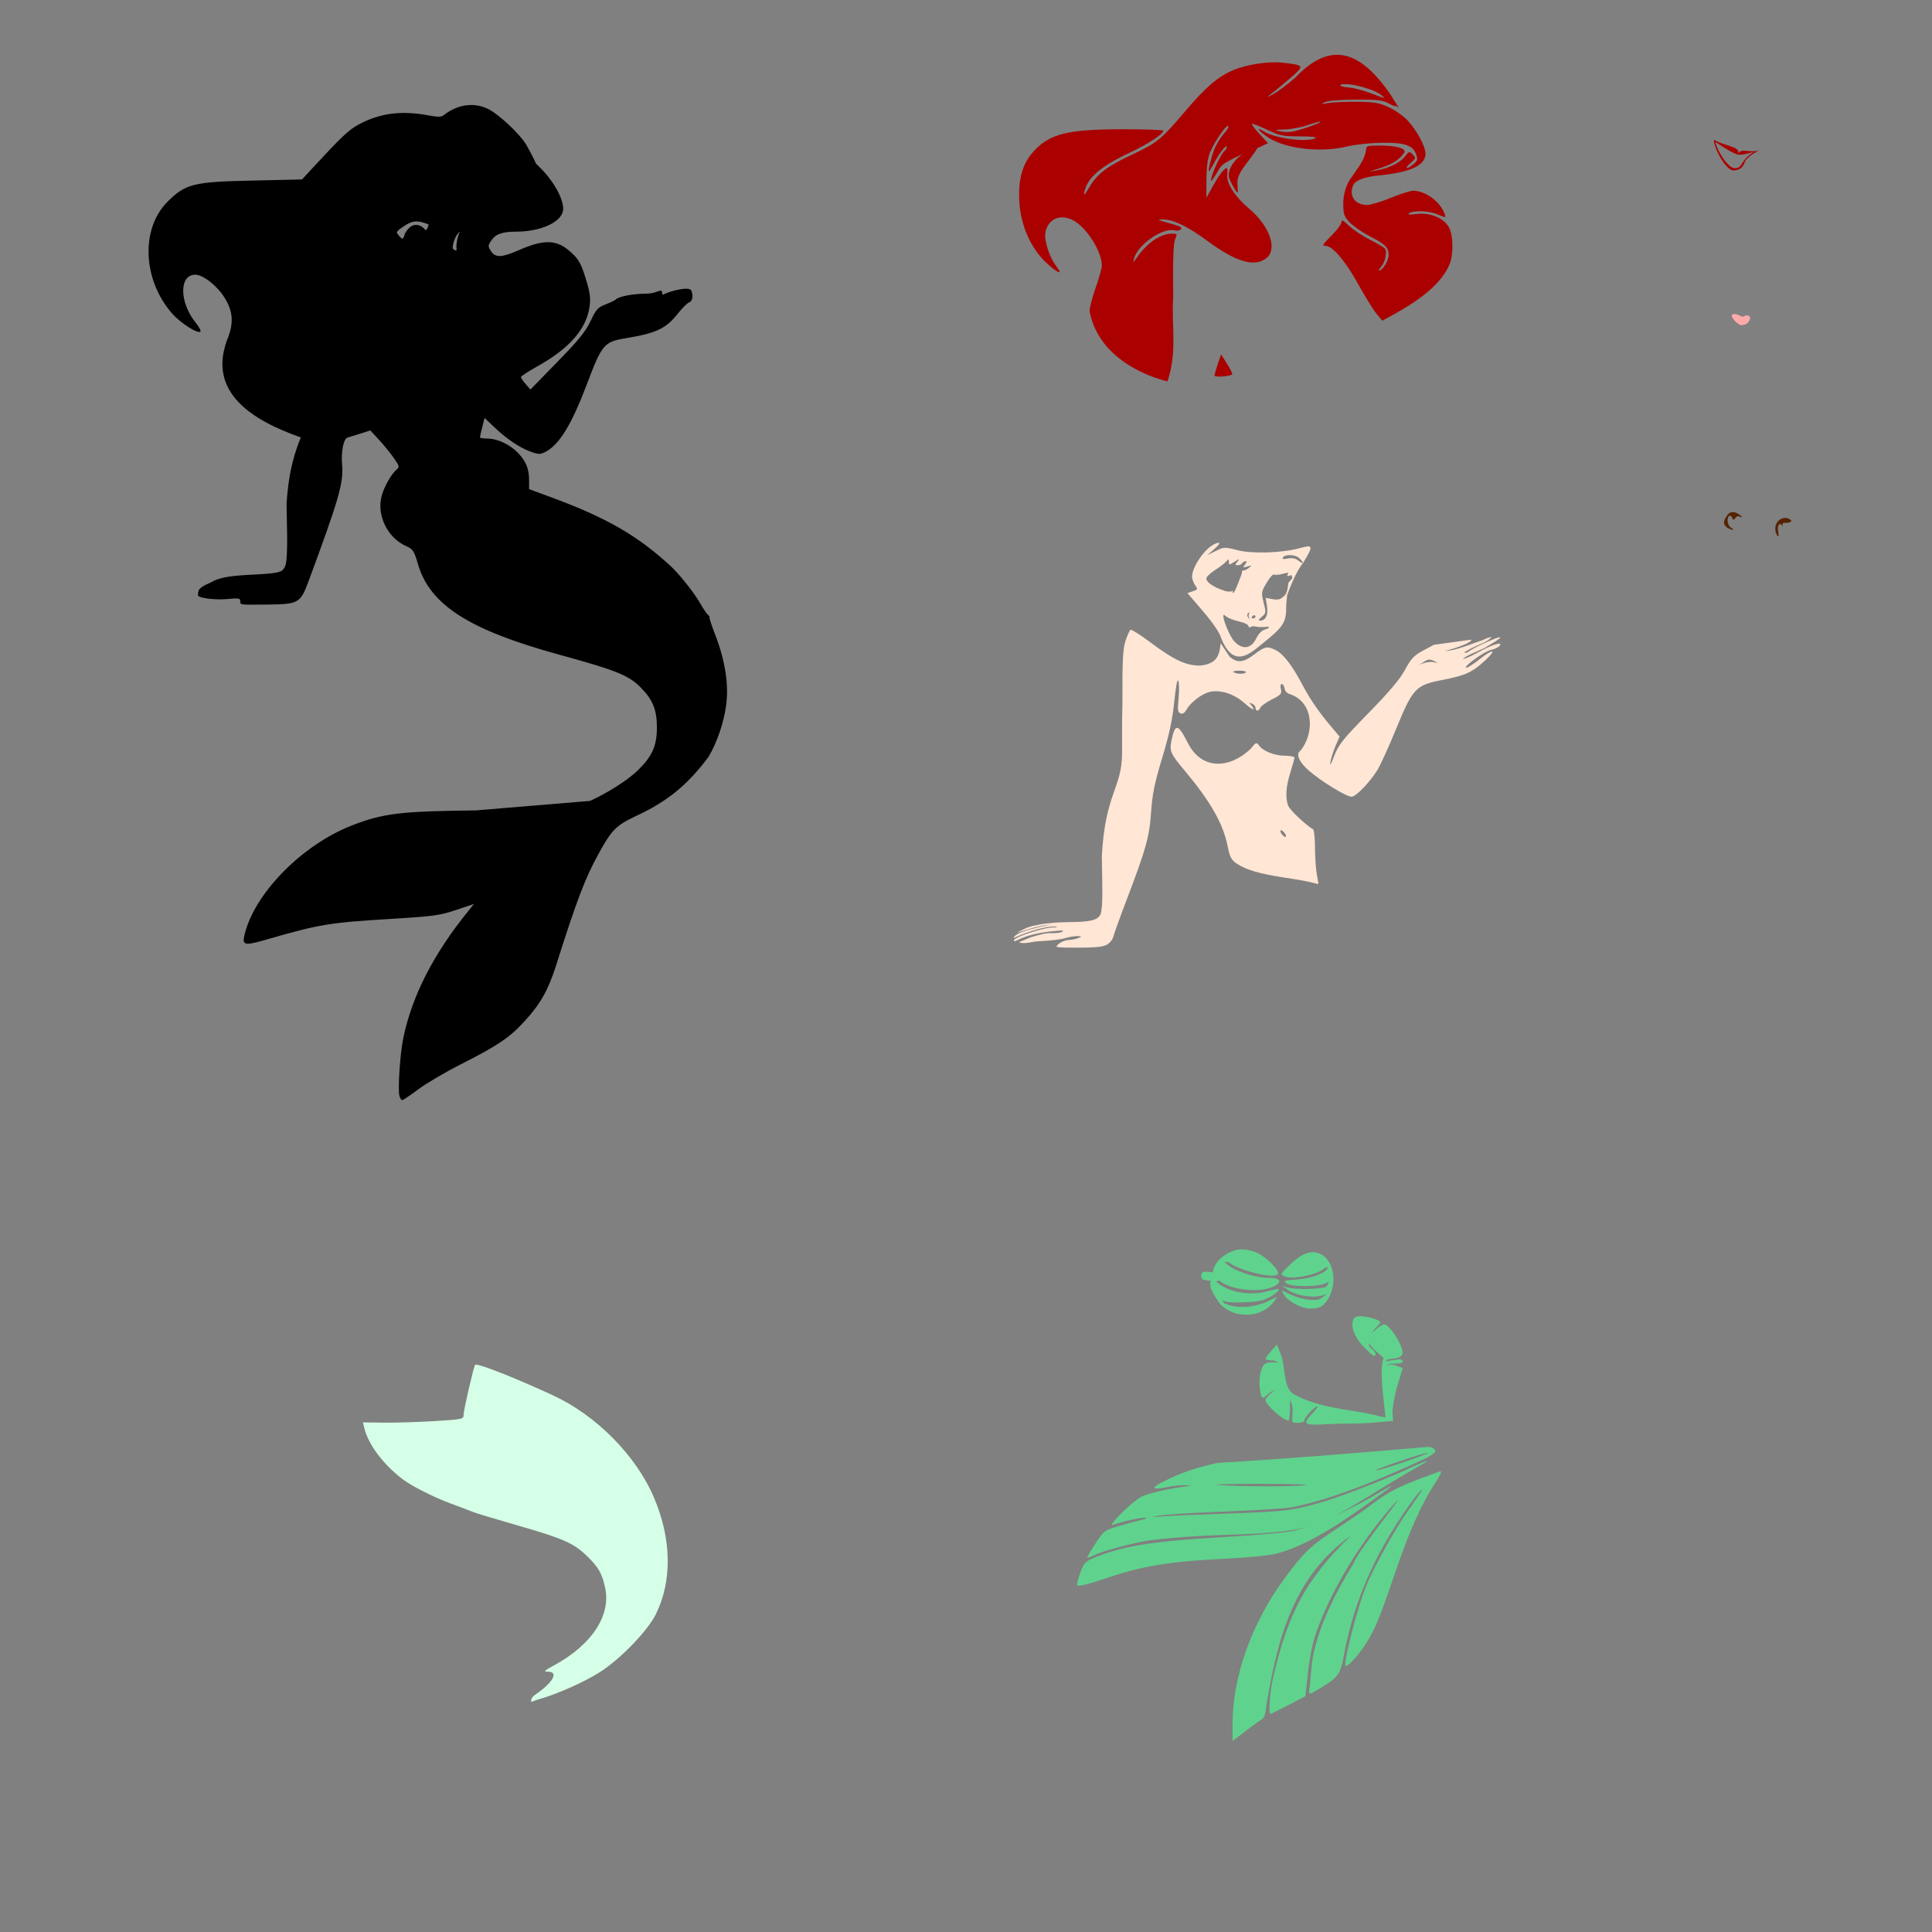<?xml version="1.0" encoding="UTF-8" standalone="no"?>
<!-- Created with Inkscape (http://www.inkscape.org/) -->

<svg
   xmlns:dc="http://purl.org/dc/elements/1.1/"
   xmlns:cc="http://creativecommons.org/ns#"
   xmlns:rdf="http://www.w3.org/1999/02/22-rdf-syntax-ns#"
   xmlns:svg="http://www.w3.org/2000/svg"
   xmlns="http://www.w3.org/2000/svg"
   xmlns:sodipodi="http://sodipodi.sourceforge.net/DTD/sodipodi-0.dtd"
   xmlns:inkscape="http://www.inkscape.org/namespaces/inkscape"
   width="1080"
   height="1080"
   id="svg2"
   sodipodi:version="0.32"
   inkscape:version="0.47 r22583"
   sodipodi:docname="ArielSwimDown.svg"
   inkscape:output_extension="org.inkscape.output.svg.inkscape"
   version="1.1">
  <rect width="100%" height="100%" fill="#808080" stroke="none"/>
  <defs
     id="defs4">
    <inkscape:perspective
       sodipodi:type="inkscape:persp3d"
       inkscape:vp_x="0 : 526.18109 : 1"
       inkscape:vp_y="0 : 1000 : 0"
       inkscape:vp_z="744.09448 : 526.18109 : 1"
       inkscape:persp3d-origin="372.04724 : 350.78739 : 1"
       id="perspective10" />
    <inkscape:perspective
       id="perspective2390"
       inkscape:persp3d-origin="372.04724 : 350.78739 : 1"
       inkscape:vp_z="744.09448 : 526.18109 : 1"
       inkscape:vp_y="0 : 1000 : 0"
       inkscape:vp_x="0 : 526.18109 : 1"
       sodipodi:type="inkscape:persp3d" />
    <inkscape:perspective
       id="perspective2851"
       inkscape:persp3d-origin="372.04724 : 350.78739 : 1"
       inkscape:vp_z="744.09448 : 526.18109 : 1"
       inkscape:vp_y="0 : 1000 : 0"
       inkscape:vp_x="0 : 526.18109 : 1"
       sodipodi:type="inkscape:persp3d" />
    <inkscape:perspective
       id="perspective3326"
       inkscape:persp3d-origin="372.04724 : 350.78739 : 1"
       inkscape:vp_z="744.09448 : 526.18109 : 1"
       inkscape:vp_y="0 : 1000 : 0"
       inkscape:vp_x="0 : 526.18109 : 1"
       sodipodi:type="inkscape:persp3d" />
    <inkscape:perspective
       id="perspective3810"
       inkscape:persp3d-origin="372.04724 : 350.78739 : 1"
       inkscape:vp_z="744.09448 : 526.18109 : 1"
       inkscape:vp_y="0 : 1000 : 0"
       inkscape:vp_x="0 : 526.18109 : 1"
       sodipodi:type="inkscape:persp3d" />
    <inkscape:perspective
       id="perspective2916"
       inkscape:persp3d-origin="0.5 : 0.33333333 : 1"
       inkscape:vp_z="1 : 0.5 : 1"
       inkscape:vp_y="0 : 1000 : 0"
       inkscape:vp_x="0 : 0.5 : 1"
       sodipodi:type="inkscape:persp3d" />
    <inkscape:perspective
       id="perspective2932"
       inkscape:persp3d-origin="0.5 : 0.33333333 : 1"
       inkscape:vp_z="1 : 0.5 : 1"
       inkscape:vp_y="0 : 1000 : 0"
       inkscape:vp_x="0 : 0.5 : 1"
       sodipodi:type="inkscape:persp3d" />
    <inkscape:perspective
       id="perspective3125"
       inkscape:persp3d-origin="0.5 : 0.33333333 : 1"
       inkscape:vp_z="1 : 0.5 : 1"
       inkscape:vp_y="0 : 1000 : 0"
       inkscape:vp_x="0 : 0.5 : 1"
       sodipodi:type="inkscape:persp3d" />
    <inkscape:perspective
       id="perspective3397"
       inkscape:persp3d-origin="0.5 : 0.33333333 : 1"
       inkscape:vp_z="1 : 0.5 : 1"
       inkscape:vp_y="0 : 1000 : 0"
       inkscape:vp_x="0 : 0.5 : 1"
       sodipodi:type="inkscape:persp3d" />
    <inkscape:perspective
       id="perspective3593"
       inkscape:persp3d-origin="0.5 : 0.33333333 : 1"
       inkscape:vp_z="1 : 0.5 : 1"
       inkscape:vp_y="0 : 1000 : 0"
       inkscape:vp_x="0 : 0.5 : 1"
       sodipodi:type="inkscape:persp3d" />
    <inkscape:perspective
       id="perspective3638"
       inkscape:persp3d-origin="0.5 : 0.33333333 : 1"
       inkscape:vp_z="1 : 0.5 : 1"
       inkscape:vp_y="0 : 1000 : 0"
       inkscape:vp_x="0 : 0.5 : 1"
       sodipodi:type="inkscape:persp3d" />
    <inkscape:perspective
       id="perspective3654"
       inkscape:persp3d-origin="0.5 : 0.33333333 : 1"
       inkscape:vp_z="1 : 0.5 : 1"
       inkscape:vp_y="0 : 1000 : 0"
       inkscape:vp_x="0 : 0.5 : 1"
       sodipodi:type="inkscape:persp3d" />
    <inkscape:perspective
       id="perspective3836"
       inkscape:persp3d-origin="0.5 : 0.33333333 : 1"
       inkscape:vp_z="1 : 0.5 : 1"
       inkscape:vp_y="0 : 1000 : 0"
       inkscape:vp_x="0 : 0.5 : 1"
       sodipodi:type="inkscape:persp3d" />
    <inkscape:perspective
       id="perspective4013"
       inkscape:persp3d-origin="0.5 : 0.33333333 : 1"
       inkscape:vp_z="1 : 0.5 : 1"
       inkscape:vp_y="0 : 1000 : 0"
       inkscape:vp_x="0 : 0.5 : 1"
       sodipodi:type="inkscape:persp3d" />
    <inkscape:perspective
       id="perspective4395"
       inkscape:persp3d-origin="0.5 : 0.33333333 : 1"
       inkscape:vp_z="1 : 0.5 : 1"
       inkscape:vp_y="0 : 1000 : 0"
       inkscape:vp_x="0 : 0.5 : 1"
       sodipodi:type="inkscape:persp3d" />
    <inkscape:perspective
       id="perspective4395-7"
       inkscape:persp3d-origin="0.5 : 0.33333333 : 1"
       inkscape:vp_z="1 : 0.5 : 1"
       inkscape:vp_y="0 : 1000 : 0"
       inkscape:vp_x="0 : 0.5 : 1"
       sodipodi:type="inkscape:persp3d" />
    <inkscape:perspective
       id="perspective4426"
       inkscape:persp3d-origin="0.5 : 0.33333333 : 1"
       inkscape:vp_z="1 : 0.5 : 1"
       inkscape:vp_y="0 : 1000 : 0"
       inkscape:vp_x="0 : 0.5 : 1"
       sodipodi:type="inkscape:persp3d" />
    <inkscape:perspective
       id="perspective4463"
       inkscape:persp3d-origin="0.5 : 0.33333333 : 1"
       inkscape:vp_z="1 : 0.5 : 1"
       inkscape:vp_y="0 : 1000 : 0"
       inkscape:vp_x="0 : 0.5 : 1"
       sodipodi:type="inkscape:persp3d" />
    <inkscape:perspective
       id="perspective4486"
       inkscape:persp3d-origin="0.5 : 0.33333333 : 1"
       inkscape:vp_z="1 : 0.5 : 1"
       inkscape:vp_y="0 : 1000 : 0"
       inkscape:vp_x="0 : 0.5 : 1"
       sodipodi:type="inkscape:persp3d" />
    <inkscape:perspective
       id="perspective4701"
       inkscape:persp3d-origin="0.5 : 0.33333333 : 1"
       inkscape:vp_z="1 : 0.5 : 1"
       inkscape:vp_y="0 : 1000 : 0"
       inkscape:vp_x="0 : 0.5 : 1"
       sodipodi:type="inkscape:persp3d" />
    <inkscape:perspective
       id="perspective4726"
       inkscape:persp3d-origin="0.5 : 0.33333333 : 1"
       inkscape:vp_z="1 : 0.5 : 1"
       inkscape:vp_y="0 : 1000 : 0"
       inkscape:vp_x="0 : 0.5 : 1"
       sodipodi:type="inkscape:persp3d" />
    <inkscape:perspective
       id="perspective4752"
       inkscape:persp3d-origin="0.5 : 0.33333333 : 1"
       inkscape:vp_z="1 : 0.5 : 1"
       inkscape:vp_y="0 : 1000 : 0"
       inkscape:vp_x="0 : 0.5 : 1"
       sodipodi:type="inkscape:persp3d" />
    <inkscape:perspective
       id="perspective4897"
       inkscape:persp3d-origin="0.5 : 0.33333333 : 1"
       inkscape:vp_z="1 : 0.5 : 1"
       inkscape:vp_y="0 : 1000 : 0"
       inkscape:vp_x="0 : 0.5 : 1"
       sodipodi:type="inkscape:persp3d" />
    <inkscape:perspective
       id="perspective4927"
       inkscape:persp3d-origin="0.5 : 0.33333333 : 1"
       inkscape:vp_z="1 : 0.5 : 1"
       inkscape:vp_y="0 : 1000 : 0"
       inkscape:vp_x="0 : 0.5 : 1"
       sodipodi:type="inkscape:persp3d" />
    <inkscape:perspective
       id="perspective4971"
       inkscape:persp3d-origin="0.5 : 0.33333333 : 1"
       inkscape:vp_z="1 : 0.5 : 1"
       inkscape:vp_y="0 : 1000 : 0"
       inkscape:vp_x="0 : 0.5 : 1"
       sodipodi:type="inkscape:persp3d" />
    <inkscape:perspective
       id="perspective4987"
       inkscape:persp3d-origin="0.5 : 0.33333333 : 1"
       inkscape:vp_z="1 : 0.5 : 1"
       inkscape:vp_y="0 : 1000 : 0"
       inkscape:vp_x="0 : 0.5 : 1"
       sodipodi:type="inkscape:persp3d" />
    <inkscape:perspective
       id="perspective5007"
       inkscape:persp3d-origin="0.5 : 0.33333333 : 1"
       inkscape:vp_z="1 : 0.5 : 1"
       inkscape:vp_y="0 : 1000 : 0"
       inkscape:vp_x="0 : 0.5 : 1"
       sodipodi:type="inkscape:persp3d" />
    <inkscape:perspective
       id="perspective5241"
       inkscape:persp3d-origin="0.5 : 0.33333333 : 1"
       inkscape:vp_z="1 : 0.5 : 1"
       inkscape:vp_y="0 : 1000 : 0"
       inkscape:vp_x="0 : 0.5 : 1"
       sodipodi:type="inkscape:persp3d" />
    <inkscape:perspective
       id="perspective5263"
       inkscape:persp3d-origin="0.5 : 0.33333333 : 1"
       inkscape:vp_z="1 : 0.5 : 1"
       inkscape:vp_y="0 : 1000 : 0"
       inkscape:vp_x="0 : 0.5 : 1"
       sodipodi:type="inkscape:persp3d" />
  </defs>
  <sodipodi:namedview
     id="base"
     pagecolor="#ffffff"
     bordercolor="#666666"
     borderopacity="1.0"
     gridtolerance="10000"
     guidetolerance="10"
     objecttolerance="10"
     inkscape:pageopacity="0.0"
     inkscape:pageshadow="2"
     inkscape:zoom="0.24388637"
     inkscape:cx="225.53024"
     inkscape:cy="-112.42817"
     inkscape:document-units="px"
     inkscape:current-layer="layer1"
     showgrid="false"
     inkscape:window-width="1280"
     inkscape:window-height="1002"
     inkscape:window-x="1276"
     inkscape:window-y="92"
     units="in"
     inkscape:window-maximized="0" />
  <g
     inkscape:label="Layer 1"
     inkscape:groupmode="layer"
     id="layer1"
     transform="translate(0,27.64)">
    <path
       style="fill:#000000"
       d="m 263.057,31.058 c -5.136,0.068 -10.144,1.99 -14.544,5.306 -1.734,1.521 -3.064,1.587 -9.298,0.438 -14.973,-2.759 -26.948,-1.175 -38.642,5.11 -5.616,3.018 -9.564,6.749 -25.927,24.461 l -5.82,6.304 -27.847,0.62 c -32.975,0.726 -37.274,1.792 -47.35,11.868 -15.128,15.128 -13.892,43.769 2.706,62.588 4.621,5.239 14.298,11.388 15.708,9.978 0.412,-0.412 -0.824,-2.707 -2.751,-5.11 -9.092,-11.337 -9.195,-26.698 -0.181,-26.698 4.421,0 12.318,6.197 16.479,12.926 4.82,7.797 5.177,14.4 1.285,23.72 -10.581,28.959 13.445,44.557 41.272,54.304 -2.851,7.448 -6.635,16.908 -7.967,37.115 -0.004,6.866 1.181,30.568 -0.816,34.953 -1.612,3.538 -2.995,3.857 -19.895,4.747 -10.24,0.539 -15.263,1.37 -19.729,3.22 -2.241,1.553 -7.188,2.765 -8.678,5.473 -0.377,1.443 -0.497,2.829 -0.257,3.069 1.422,1.422 10.219,2.373 16.358,1.769 6.152,-0.606 7.166,-0.448 7.166,1.164 0,2.199 -0.765,2.108 16.025,1.92 16.344,-0.183 17.641,-0.937 22.027,-12.76 17.056,-45.98 19.763,-55.37 18.852,-65.476 -0.645,-7.156 0.805,-14.431 2.993,-15.073 0.748,-0.219 3.927,-1.209 7.075,-2.207 l 5.73,-1.814 4.974,5.412 c 2.735,2.984 6.454,7.563 8.27,10.174 2.993,4.303 3.125,4.9 1.451,6.289 -3.129,2.597 -7.11,9.731 -8.481,15.178 -2.65,10.526 3.447,22.929 13.515,27.469 4.14,1.867 4.663,2.634 6.939,10.371 6.662,22.646 28.452,36.607 78.674,50.403 32.228,8.854 38.871,11.507 45.626,18.263 6.883,6.883 9.207,12.548 9.207,22.42 0,10.301 -2.526,16.028 -10.598,23.977 -5.382,5.3 -16.884,12.673 -26.774,17.144 l -63.843,5.306 c -42.059,0.447 -51.876,1.638 -69.225,8.39 -28.141,10.953 -54.962,38.412 -60.2,61.636 -1.23,5.454 0.24,5.69 12.865,2.041 29.022,-8.389 34.877,-9.358 68.5,-11.384 24.339,-1.466 27.887,-1.954 36.963,-5.004 l 10.053,-3.371 -2.918,3.598 c -19.598,24.107 -31.614,47.506 -36.586,71.296 -1.794,8.582 -3.136,28.704 -2.162,32.428 0.336,1.286 1.042,2.328 1.557,2.328 0.515,0 4.535,-2.696 8.935,-6.002 4.4,-3.306 15.117,-9.621 23.826,-14.03 20.723,-10.489 27.217,-14.88 35.663,-24.098 8.859,-9.668 13.249,-17.464 17.628,-31.309 11.323,-35.801 16.162,-48.527 23.448,-61.817 7.545,-13.763 9.853,-16.15 20.697,-21.347 17.78,-8.171 29.212,-17.426 41.06,-33.335 4.684,-7.947 8.375,-18.678 9.766,-28.392 1.651,-11.525 -0.414,-25.159 -5.987,-39.609 -2.057,-5.334 -3.529,-9.843 -3.265,-10.023 0.264,-0.18 -0.051,-0.7 -0.711,-1.149 -0.66,-0.449 -2.666,-3.397 -4.46,-6.546 -3.416,-5.997 -11.718,-16.448 -16.645,-20.969 -18.757,-17.209 -35.8,-26.985 -67.29,-38.596 l -11.747,-4.324 0,-4.898 c 0,-6.434 -1.62,-10.51 -6.077,-15.224 -4.544,-4.805 -11.471,-8.1 -17.098,-8.133 -2.362,-0.014 -4.294,-0.314 -4.294,-0.665 0,-0.351 0.576,-2.93 1.285,-5.745 l 1.285,-5.125 5.911,5.579 c 6.882,6.509 13.975,11.201 20.364,13.455 3.925,1.385 4.981,1.382 7.771,-0.06 7.729,-3.997 14.588,-15.188 23.1,-37.689 8.515,-22.507 9.65,-23.845 21.8,-25.852 17.023,-2.812 22.491,-5.395 28.966,-13.606 2.519,-3.194 5.436,-6.098 6.471,-6.455 2.106,-0.728 2.217,-3.979 1.255,-6.486 -0.89,-2.321 -8.736,-0.535 -12.82,0.922 -3.669,1.309 -3.492,2.11 -3.492,-0.166 -0.828,-2.152 -2.974,0.798 -8.542,0.862 -8.669,0.099 -15.005,1.569 -17.114,2.993 -0.326,0.528 -2.916,1.853 -5.745,2.933 -4.598,1.756 -5.517,2.745 -8.663,9.403 -2.769,5.862 -6.729,10.739 -18.58,22.874 l -15.058,15.42 -2.646,-3.084 c -1.458,-1.697 -2.646,-3.46 -2.646,-3.916 0,-0.456 4.331,-3.27 9.63,-6.244 17.773,-9.975 27.112,-20.817 28.785,-33.426 0.623,-4.698 0.163,-7.85 -2.253,-15.602 -2.549,-8.18 -3.821,-10.456 -8.043,-14.347 -7.944,-7.322 -14.885,-7.617 -29.465,-1.24 -9.479,4.146 -12.901,4.259 -15.375,0.484 -1.74,-2.655 -1.725,-3.073 0.045,-5.775 2.473,-3.774 6.134,-5.108 14.166,-5.125 13.259,-0.028 24.559,-4.994 25.973,-11.429 1.095,-4.984 -3.95,-15.139 -11.429,-22.979 -1.308,-1.371 -2.551,-2.617 -3.613,-3.613 -0.746,-1.962 -3.986,-8.045 -5.367,-10.401 -3.729,-6.362 -15.85,-17.643 -21.906,-20.394 -3.076,-1.396 -6.201,-2.021 -9.282,-1.98 z m -30.039,65.083 c 1.822,0.04 3.85,0.619 6.561,1.678 -0.086,1.174 -1.106,3.411 -1.648,3.19 -2.037,-2.544 -7.26,-5.85 -11.505,1.844 -1.175,3.552 -1.284,3.615 -3.16,1.542 -1.827,-2.019 -1.819,-2.258 0.076,-3.885 4.164,-3.024 6.638,-4.435 9.676,-4.369 z m 24.083,5.76 c -1.681,3.267 -2.4,8.824 -1.723,10.114 -1.107,0.7 -2.328,-0.119 -2.328,-1.693 0.243,-1.888 1.36,-6.513 4.052,-8.421 z"
       id="path5098" />
    <path
       id="path5054"
       style="fill:#aa0000"
       d="m 682.602,170.461 -1.844,5.397 c -1.01,2.965 -1.829,5.87 -1.829,6.471 0,1.047 8.76,0.431 9.887,-0.695 0.295,-0.295 -0.987,-2.925 -2.842,-5.851 l -3.371,-5.322 z m 55.286,-130.075 c 0.117,-0.003 0.198,0.001 0.227,0.03 0.615,0.615 -12.221,5.044 -16.252,5.609 -1.889,0.264 -4.989,0.108 -6.879,-0.348 -2.793,-0.674 -2.229,-0.842 2.978,-0.952 3.522,-0.074 9.396,-1.173 13.062,-2.434 3.207,-1.103 6.048,-1.882 6.864,-1.905 z M 752.22,19.387 c 5.389,0 16.066,3.17 19.457,5.775 3.452,2.652 3.523,2.669 -5.699,-0.801 -4.077,-1.534 -9.341,-2.908 -11.686,-3.054 -5.449,-0.34 -7.152,-1.92 -2.071,-1.92 z M 747.05,2.999 c -7.054,0.137 -14.619,3.97 -22.904,12.699 -4.408,3.86 -10.074,8.102 -12.593,9.419 -3.324,1.738 -3.803,1.825 -1.739,0.333 1.565,-1.131 6.411,-5.099 10.764,-8.829 8.92,-7.644 8.877,-7.78 -3.311,-9.192 -7.947,-0.921 -20.428,0.941 -27.938,4.157 -8.532,3.654 -15.315,9.481 -27.001,23.221 -13.278,15.613 -15.474,17.407 -29.42,23.947 -13.917,6.527 -19.549,10.798 -23.902,18.157 -2.764,4.674 -3.391,5.27 -2.812,2.661 1.757,-7.923 8.896,-14.116 24.975,-21.679 10.585,-4.979 19.124,-10.548 19.124,-12.457 2e-5,-0.472 -10.164,-0.841 -22.601,-0.831 -30.181,0.023 -40.372,2.422 -49.179,11.611 -6.158,6.425 -8.783,13.845 -8.829,25.005 -0.064,15.383 5.986,29.94 16.146,38.883 6.34,5.581 8.361,5.986 4.535,0.907 -3.822,-5.075 -6.786,-14.328 -5.972,-18.671 1.431,-7.628 8.165,-10.616 15.451,-6.848 7.533,3.895 16.101,17.395 16.101,25.353 0,1.412 -1.543,6.938 -3.432,12.291 -1.889,5.353 -3.432,11.26 -3.432,13.122 3.984,21.58 23.623,34.166 43.54,39.337 5.67,-16.763 2.137,-31.223 3.205,-46.836 -0.217,-20.925 0.089,-30.405 1.058,-32.64 1.297,-2.988 1.212,-3.145 -1.678,-3.145 -6.576,0 -14.152,5.223 -20.001,13.788 -1.846,2.703 -1.897,2.718 -1.3,0.257 1.859,-7.667 15.914,-17.56 22.571,-15.889 2.814,0.706 5.122,-0.83 3.114,-2.071 -0.573,-0.354 -3.793,-1.391 -7.166,-2.298 -5.611,-1.51 -5.798,-1.65 -2.132,-1.708 5.343,-0.086 13.871,4.01 24.189,11.641 16.475,12.184 26.752,15.23 33.486,9.933 6.308,-4.962 1.803,-17.91 -9.57,-27.5 -7.972,-6.722 -12.876,-14.296 -12.336,-19.064 0.232,-2.047 0.088,-3.719 -0.317,-3.719 -1.342,0 -4.442,4.058 -7.922,10.371 l -3.447,6.229 0.045,-10.31 c 0.029,-6.957 0.686,-11.85 1.996,-15.073 2.358,-5.802 9.232,-15.788 10.205,-14.816 0.387,0.387 -0.322,1.866 -1.572,3.281 -3.949,4.466 -6.385,9.074 -7.982,15.073 -2.181,8.192 -1.882,8.868 1.3,2.948 3.345,-6.222 7.358,-11.388 7.393,-9.509 0.014,0.75 -0.492,1.69 -1.134,2.086 -1.577,0.975 -6.334,10.608 -7.332,14.861 -0.712,3.034 -0.418,2.835 2.51,-1.739 3.189,-4.982 1.124,-4.886 15.541,-11.641 -4.273,2.271 -9.1,8.227 -8.406,13.168 0.004,1.285 4.175,8.799 4.883,8.799 0.184,0 0.156,-1.932 -0.045,-4.294 -0.279,-3.276 0.463,-5.502 3.114,-9.434 2.068,-3.067 7.281,-9.397 7.907,-11.157 l 6.002,-2.782 -4.732,-5.14 c -2.606,-2.827 -4.511,-5.376 -4.233,-5.654 0.278,-0.278 4.061,1.178 8.406,3.235 7.136,3.379 8.905,3.749 18.399,3.749 6.446,0 9.83,0.38 8.753,0.983 -4.5,2.519 -22.625,0.207 -28.739,-3.659 -5.069,-3.205 -3.495,-0.65 1.844,2.993 9.755,6.657 29.662,8.997 44.855,5.261 4.093,-1.007 12.585,-1.909 18.882,-1.996 13.075,-0.179 17.58,1.339 19.412,6.546 0.988,2.81 0.779,3.575 -1.527,5.442 -3.945,3.195 -5.392,2.646 -1.633,-0.62 3.039,-2.639 3.112,-2.906 1.255,-4.792 -1.865,-1.894 -2.077,-1.835 -4.293,0.983 -3.435,4.366 -11.216,7.661 -20.046,8.511 9.569,-2.858 15.753,-4.759 19.729,-10.779 0.724,-2.206 -4.816,-3.734 -13.546,-3.734 -7.229,0 -7.937,0.217 -7.937,2.343 -0.72,5.714 -4.56,10.153 -7.695,14.74 -3.387,4.416 -5.121,9.889 -5.049,15.874 0.066,5.517 0.544,6.84 3.659,10.053 1.973,2.036 6.754,5.36 10.628,7.378 9.348,4.867 11.051,6.539 11.051,10.84 0,3.195 -3.376,8.617 -5.367,8.617 -0.388,0 0.144,-0.928 1.179,-2.071 2.214,-2.447 3.492,-8.252 2.222,-10.084 -0.489,-0.706 -4.237,-2.954 -8.33,-4.989 -4.093,-2.034 -9.385,-5.548 -11.747,-7.816 -3.243,-3.115 -4.294,-3.642 -4.294,-2.147 0,1.089 -2.306,4.302 -5.14,7.136 -5.559,5.559 -5.957,6.244 -3.643,6.244 3.772,0 10.94,8.373 17.794,20.787 3.944,7.144 8.658,14.789 10.477,16.993 l 3.311,4.006 6.062,-3.326 c 17.468,-9.585 27.349,-18.413 31.506,-28.119 2.285,-5.336 2.179,-15.967 -0.212,-20.591 -2.751,-5.321 -10.522,-8.56 -18.232,-7.604 -4.1,0.508 -5.331,0.386 -4.127,-0.423 2.549,-1.714 10.946,-1.429 15.632,0.529 5.111,2.135 5.048,2.138 4.173,-0.287 -2.441,-6.765 -10.711,-12.825 -17.522,-12.835 -1.574,-0.002 -7.209,1.783 -12.533,3.976 -5.323,2.193 -11.277,3.991 -13.213,3.991 -6.702,0 -10.202,-4.804 -7.892,-10.824 1.142,-2.975 6.12,-4.885 15.103,-5.775 17.143,-1.698 25.413,-5.621 25.413,-12.064 0,-4.113 -4.949,-13.267 -10.114,-18.716 -2.311,-2.439 -7.043,-5.726 -10.507,-7.317 -5.33,-2.448 -8.059,-2.91 -17.749,-2.993 -6.297,-0.054 -13.506,0.273 -16.025,0.726 -4.069,0.73 -4.267,0.662 -1.723,-0.544 1.71,-0.812 8.622,-1.373 17.174,-1.406 11.76,-0.045 14.997,0.325 18.142,2.041 2.105,1.148 4.069,1.842 4.354,1.557 0.122,-0.122 0.775,0.335 1.723,1.149 -1.608,-2.308 -4.012,-6.125 -5.065,-7.922 C 767.811,11.572 758.054,2.785 747.05,2.999 z" />
    <path
       id="path5194"
       style="fill:#552200"
       d="m 968.603,258.62 c 1.766,0.008 3.691,1.201 5.14,2.585 0,0.384 -0.57,0.342 -1.27,-0.091 -0.7,-0.433 -1.781,-0.082 -2.389,0.786 -0.854,1.22 -1.229,1.258 -1.678,0.151 -0.991,-2.441 -2.676,-1.573 -2.676,1.376 0,1.543 0.894,3.334 1.996,3.976 1.102,0.642 1.407,1.175 0.665,1.194 -5.034,-1.681 -5.821,-4.009 -3.069,-7.876 0.781,-1.375 1.818,-1.988 2.933,-2.086 0.116,-0.011 0.23,-0.016 0.348,-0.015 l 0,-4e-5 z m 32.803,4.829 c -0.279,0.787 -1.595,1.31 -2.918,1.164 -1.422,-0.157 -2.273,0.315 -2.071,1.149 0.187,0.775 0.128,1.017 -0.136,0.544 -1.239,-2.216 -2.781,-0.499 -2.328,2.585 0.538,3.665 0.344,4.157 -0.862,2.207 -3.094,-7.264 4.651,-11.765 8.315,-7.65 z"
       sodipodi:nodetypes="ccsssssccscccsssscc" />
    <path
       style="fill:#aa0000"
       d="m 958.297,50.578 c -1.485,0.918 5.639,17.415 11.036,17.068 5.44,-0.349 5.803,-4.734 6.471,-5.579 4.083,-5.168 9.367,-5.511 6.289,-5.261 -6.713,0.545 -7.984,-1.428 -10.477,1.209 1.339,-3.773 -8.528,-4.272 -13.319,-7.438 z m 0.617,1.116 c 7.642,5.149 9.944,6.142 12.324,7.063 3.491,0.589 7.887,-1.451 8.995,-1.451 -8.175,5.368 -5.806,9.694 -11.278,8.98 -4.517,-1.612 -9.791,-11.69 -10.041,-14.592 z"
       id="path5165-4"
       sodipodi:nodetypes="csssccccccc" />
    <path
       style="fill:#ffaaaa"
       d="m 968.276,148.159 c -1.34,0.828 2.938,5.938 5.111,5.938 0.997,0 2.893,-0.264 3.753,-1.492 2.739,-3.046 0.285,-5.198 -3,-3.095 -2.147,-0.831 -3.557,-2.186 -5.865,-1.351 z"
       id="path5165"
       sodipodi:nodetypes="csccc" />
    <path
       id="path5109"
       style="fill:#ffe6d5"
       d="m 715.965,436.492 c 0.398,-0.094 1.197,0.417 1.905,1.27 0.809,0.975 1.207,2.044 0.892,2.358 -0.315,0.315 -1.232,-0.234 -2.041,-1.209 -0.809,-0.975 -1.207,-2.028 -0.892,-2.343 0.039,-0.039 0.079,-0.062 0.136,-0.076 z m -58.023,-57.267 c -1.192,0.032 -2.031,2.227 -2.948,6.501 -1.401,6.532 -0.937,7.641 7.468,17.688 14.258,17.043 21.232,29.318 23.75,41.801 1.256,6.228 2.086,7.84 5.08,9.872 5.155,3.498 12.965,5.793 26.623,7.831 6.59,0.983 13.516,2.22 15.405,2.751 1.889,0.531 3.526,0.913 3.628,0.847 0.103,-0.066 -0.269,-2.442 -0.816,-5.276 -0.548,-2.834 -1.016,-9.63 -1.043,-15.103 -0.023,-4.51 -0.388,-8.56 -0.877,-10.069 -3.305,-1.751 -13.065,-10.579 -14.135,-13.395 -1.66,-4.366 -1.242,-10.586 1.24,-18.504 1.251,-3.992 2.283,-7.726 2.283,-8.3 0,-0.574 -2.38,-1.043 -5.276,-1.043 -5.805,0 -12.331,-2.588 -14.574,-5.79 -1.345,-1.92 -1.682,-1.785 -4.687,1.98 -11.806,11.216 -27.437,11.893 -35.104,-3.432 -2.869,-5.654 -4.666,-8.396 -6.017,-8.36 z m 34.711,-31.959 c 2.431,0 4.171,0.39 3.87,0.877 -0.697,1.129 -5.139,1.12 -6.924,-0.015 -0.753,-0.479 0.614,-0.862 3.054,-0.862 l 0,-3e-5 z m 106.279,-6.168 c 1.163,-0.035 2.614,0.497 4.853,2.011 -4.5,-1.661 -7.425,-0.178 -10.583,0.847 2.654,-1.184 3.792,-2.798 5.73,-2.857 z M 632.03,324.407 c -0.025,0.002 -0.044,0.005 -0.06,0.015 -0.523,0.323 -1.772,3.082 -2.782,6.123 -1.509,4.543 -1.821,10.842 -1.739,35.331 -0.301,10.025 -0.159,19.027 -0.197,27.515 -0.089,19.794 -9.421,22.248 -11.323,57.539 l 0.257,15.178 c 0.171,10.225 -0.209,15.986 -1.149,17.688 -1.802,3.263 -6.721,3.928 -17.446,4.036 -6.704,0.109 -8.577,0.31 -14.695,1.028 -5.599,1.218 -6.777,0.649 -14.574,5.004 6.135,-1.834 10.922,-3.791 19.26,-4.687 -20.286,3.991 -20.66,6.594 -20.908,7.589 3.102,-1.578 16.064,-6.847 23.524,-6.471 1.701,0.731 -0.493,0.225 -3.432,0.635 -5.559,0.776 -20.031,5.269 -20.031,7.211 0,0.495 0.894,0.392 1.996,-0.227 5.641,-2.845 12.649,-4.243 18.852,-4.883 1.537,0 6.172,-0.887 6.561,-0.257 0.413,0.668 -3.036,1.225 -5.08,1.225 -4.667,-0.12 -5.928,0.284 -12.608,2.237 l -6.864,2.782 c 2.365,1.423 7.257,-0.312 10.885,-0.469 5.983,-0.261 12.676,-1.041 14.876,-1.723 2.2,-0.682 5.285,-1.208 6.864,-1.164 2.629,0.074 2.672,0.172 0.574,1.073 -1.259,0.541 -3.644,1.014 -5.306,1.058 -1.662,0.044 -4.178,1.016 -5.594,2.162 -2.525,2.044 -2.33,2.099 10.462,2.162 9.003,0.044 14.013,-0.439 16.176,-1.542 1.777,-0.906 3.455,-2.943 3.885,-4.717 0.418,-1.72 3.719,-10.884 7.332,-20.349 10.883,-28.504 12.778,-35.283 13.727,-49.194 0.687,-10.068 1.928,-16.155 6.213,-30.342 3.949,-13.073 5.731,-21.37 6.758,-31.491 0.88,-8.678 1.706,-12.923 2.253,-11.52 0.476,1.222 0.534,5.664 0.121,9.857 -0.63,6.391 -0.449,7.74 1.088,8.33 1.205,0.462 2.315,-0.218 3.265,-1.98 2.036,-3.777 8.163,-8.634 12.427,-9.857 5.937,-1.703 13.894,0.67 19.865,5.926 2.873,2.529 5.231,4.14 5.231,3.583 0,-0.557 -0.649,-1.656 -1.436,-2.449 -1.148,-1.156 -1.032,-1.292 0.574,-0.68 1.102,0.42 2.011,1.481 2.011,2.358 0,2.103 1.86,2.05 2.676,-0.076 0.353,-0.919 3.254,-2.996 6.44,-4.611 5.133,-2.601 5.71,-3.263 5.08,-5.775 -0.415,-1.654 -0.21,-2.827 0.484,-2.827 0.654,0 1.356,1.12 1.557,2.494 0.239,1.631 1.493,2.804 3.628,3.371 12.686,4.711 13.178,21.551 5.291,31.355 -2.814,1.739 -0.934,6.263 4.626,11.127 6.895,6.031 20.938,14.619 23.902,14.619 2.41,0 9.902,-7.699 14.347,-14.74 1.633,-2.586 6.294,-12.791 10.356,-22.677 9.581,-23.319 11.092,-24.945 26.079,-27.847 12.843,-2.487 16.72,-4.258 24.007,-11.021 6.752,-6.266 4.318,-6.569 -3.402,-0.423 -3.164,2.519 -6.387,4.581 -7.166,4.581 -2.594,0 10.039,-9.171 13.621,-9.887 1.939,-0.388 4.144,-1.435 4.898,-2.343 2.234,-2.692 -4.205,-0.676 -12.548,3.931 -3.968,2.191 -7.535,3.668 -7.922,3.281 3.843,-2.968 11.043,-4.975 13.848,-7.06 19.85,-11.618 -8.283,0.527 -11.308,3.538 -2.778,0.539 -2.361,0.11 2.162,-2.298 3.238,-1.693 9.738,-3.821 11.233,-6.289 -0.818,-0.028 -3.022,0.738 -4.898,1.708 -6.041,1.972 -14.683,5.84 -21.15,6.123 11.279,-2.986 15.599,-5.709 14.649,-6.35 l -20.772,2.842 -6.047,3.25 c -5.068,2.724 -6.703,4.456 -10.069,10.688 -2.858,5.293 -8.768,12.293 -20.455,24.234 -14.443,14.758 -16.763,17.676 -19.2,24.053 -1.817,4.753 -2.535,5.876 -2.071,3.25 0.389,-2.204 1.706,-6.293 2.918,-9.086 l 2.207,-5.08 -3.477,-4.082 c -7.887,-9.257 -12.607,-16.03 -17.219,-24.703 -5.933,-11.155 -10.606,-17.256 -14.921,-19.487 -4.7,-2.43 -6.179,-2.156 -12.034,2.313 -6.159,4.701 -9.513,5.016 -13.833,1.3 l -5.004,-7.541 c -0.652,6.458 -1.76,11.566 -11.565,12.53 -7.899,-0.014 -14.61,-3.153 -27.742,-13.001 -5.221,-3.916 -9.931,-6.935 -10.93,-7.03 -0.033,-0.003 -0.065,-0.002 -0.091,0 l 0,2e-5 z m 69.815,-7.499 c -0.231,1.348 -1.431,1.451 -2.298,0.711 0.481,-0.946 1.809,-2.065 2.298,-0.711 z m -17.612,-0.922 c 4.733,4.522 13.55,3.276 14.015,7.254 3.946,-1.963 1.461,0.297 11.051,-0.526 0.301,0.487 -0.705,1.191 -2.222,1.572 -1.685,0.423 -3.571,2.366 -4.853,4.989 -2.816,5.762 -7.606,6.455 -12.125,1.739 -2.805,-2.927 -7.192,-13.822 -6.032,-14.982 0.032,-0.032 0.095,-0.047 0.166,-0.045 l 0,-2e-5 z m 14.135,-1.3 c 0.361,0.205 -1.291,1.506 0.327,3.804 -0.247,0 -1.43,-1.151 -1.43,-2.095 0,-0.945 0.494,-1.708 1.104,-1.708 z m 21.558,-22.133 c 1.084,-0.048 -2.412,3.07 1.905,1.255 0.756,1.56 0.915,1.509 -0.544,3.129 -0.623,0.385 -1.134,1.191 -1.134,1.784 -0.438,2.981 -0.631,5.915 -3.039,7.393 -1.371,1.371 -2.955,1.688 -5.745,1.164 l -3.855,-0.726 0.741,4.626 c 0.786,4.913 -0.713,8.088 -3.825,8.088 -1.19,0 -0.921,-0.63 0.877,-2.086 2.456,-1.988 2.506,-2.359 1.088,-7.892 -1.425,-5.562 -1.364,-6.023 1.618,-11.112 1.711,-2.919 3.587,-5.003 4.173,-4.641 0.586,0.362 2.85,0.161 5.019,-0.438 1.202,-0.332 2.071,-0.516 2.721,-0.544 z m -27.379,-7.574 c 0.21,-0.003 -0.126,0.461 -0.862,1.391 -1.351,1.706 -1.328,1.98 0.212,1.98 0.985,0 2.105,-0.519 2.494,-1.149 0.389,-0.63 1.265,-1.149 1.935,-1.149 0.72,0 0.577,0.776 -0.348,1.89 -1.396,1.683 -1.265,1.801 1.285,1.089 2.78,-0.777 2.791,-0.753 0.559,1.028 -0.993,0.792 -2.219,1.241 -3.477,1.3 0.039,0.55 -0.116,1.42 -0.559,2.751 l -1.89,4.853 c -2.312,5.94 -3.071,5.632 -2.676,3.598 -1.02,0.796 -3.475,0.663 -5.82,-0.348 -5.387,-1.846 -9.041,-4.487 -9.041,-6.44 0,-0.921 2.192,-3.058 4.868,-4.762 2.676,-1.705 5.502,-3.879 6.289,-4.823 1.256,-1.505 1.436,-1.465 1.436,0.257 0,1.842 0.189,1.826 3.145,-0.06 1.475,-0.942 2.24,-1.403 2.449,-1.406 z m 28.195,-2.313 c 2.072,-0.033 4.445,0.575 5.624,1.754 2.982,2.982 2.449,3.63 -0.907,1.088 -1.356,-1.027 -3.429,-1.376 -5.624,-0.937 -2.469,0.494 -3.227,0.321 -2.646,-0.62 0.521,-0.843 1.942,-1.26 3.553,-1.285 z m -39.67,-6.909 c -6.441,1.111 -14.456,12.972 -14.725,18.777 0,1.354 0.765,3.566 1.708,4.913 1.604,2.29 1.527,2.515 -1.27,3.447 l -2.993,0.998 8.738,10.205 c 5.51,6.432 9.235,11.922 10.069,14.846 6.978,17.909 16.619,8.403 23.055,3.265 11.94,-9.607 13.364,-11.829 13.364,-20.938 0,-3.101 0.612,-5.15 0.393,-5.911 1.226,-3.263 4.677,-12.926 9.252,-18.656 5.596,-9.323 5.449,-9.97 -1.92,-7.967 -10.206,2.774 -26.687,3.315 -35.104,1.149 -7.091,-1.825 -7.488,-1.802 -12.019,0.454 l -4.687,2.328 3.961,-3.462 c 2.517,-2.195 3.309,-3.447 2.177,-3.447 z"
       sodipodi:nodetypes="cssssccssssssssscsssssccccsscccccccsscsccsccccccssccsccccsssssssssssssssssssssssssssccsssssssssssccccccccccsssscccssscccssccccccccssssccccscccccccccssssssccssssssscccccsssssccsssscccscccccsccsscccc" />
    <path
       style="fill:#d5ffe6"
       d="m 265.966,735.191 c 3.05,-0.073 21.843,7.366 42.905,17.053 24.397,11.222 46.709,33.759 56.723,57.312 9.884,23.249 10.237,46.61 0.983,65.264 -4.596,9.265 -19.867,25.037 -31.264,32.292 -8.602,5.476 -23.568,12.148 -33.774,15.058 -1.486,0.424 -3.143,1.003 -4.535,1.603 -0.116,-0.883 -0.358,-2.355 2.343,-4.188 9.76,-6.622 13.112,-12.671 7.06,-12.729 -2.746,-0.027 -2.344,-0.474 3.19,-3.477 21.189,-11.501 32.014,-27.899 28.679,-43.449 -1.708,-7.966 -3.721,-11.489 -10.099,-17.688 -7.434,-7.226 -13.32,-9.832 -38.793,-17.144 -12.039,-3.456 -23.111,-6.794 -24.612,-7.408 -1.501,-0.614 -7.12,-2.737 -12.472,-4.717 -9.967,-3.686 -22.307,-9.926 -27.454,-13.893 -10.886,-8.392 -19.057,-19.392 -21.241,-28.588 l -0.711,-3.008 11.822,0.136 c 6.503,0.079 19.176,-0.301 28.15,-0.862 16.156,-1.009 16.312,-1.055 16.312,-3.764 0,-2.461 5.599,-26.699 6.395,-27.681 0.059,-0.073 0.19,-0.116 0.393,-0.121 z"
       id="path5048" />
    <path
       id="path5015"
       style="fill:#5fd38d"
       d="m 693.641,670.748 c 2.998,-4.3e-4 6.322,0.684 9.343,2.056 4.983,2.264 12.474,9.947 11.399,11.686 -2.046,3.31 -23.083,-2.434 -27.485,-6.516 l -2.57,-0.363 1.587,1.482 c 4.048,3.778 15.88,7.619 23.478,7.619 6.869,0 7.706,2.663 1.633,5.201 -7.95,3.322 -23.957,1.273 -29.541,-3.78 l -1.678,0.605 c 6.195,5.82 18.392,8.218 28.316,5.563 3.463,-0.926 6.467,-1.515 6.667,-1.315 0.923,0.923 -4.882,4.956 -8.829,6.138 -2.417,0.724 -8.276,1.315 -13.017,1.315 -5.69,0 -7.792,-0.143 -9.736,-1.346 0.475,0.597 0.678,1.667 1.587,2.056 7.891,3.371 18.062,1.588 24.461,-1.587 l 4.732,-2.328 -1.618,2.419 c -6.94,9.74 -22.429,10.118 -30.433,1.542 -4.679,-6.759 -6.289,-9.737 -4.898,-13.228 -1.056,0.914 -2.475,-0.121 -3.402,-0.121 -1.393,0 -2.147,-0.803 -2.147,-2.283 0,-1.656 0.76,-2.298 2.751,-2.298 l 3.84,0.348 c 0.372,-6.835 9.331,-12.618 15.556,-12.865 z m 39.896,1.618 c 3.616,-0.072 7.04,1.472 9.709,6.026 4.035,7.279 2.237,18.914 -4.318,24.089 -2.047,1.248 -5.177,1.387 -6.752,1.376 -4.469,-0.032 -11.916,-3.913 -14.196,-7.393 -0.996,-1.52 -1.488,-2.639 -1.24,-2.721 6.167,3.379 12.14,5.538 19.154,5.306 1.941,-0.136 4.221,-1.924 5.941,-3.523 -5.296,2.859 -16.56,1.801 -22.299,-2.389 l -2.827,-2.071 2.872,0.968 c 4.248,1.432 20.434,1.034 22.012,-0.544 0.341,-0.341 0.81,-1.586 1.27,-2.827 -0.468,0.321 -1.002,0.634 -1.618,0.952 -4.212,2.178 -19.284,2.259 -22.208,0.121 -1.875,-1.371 -1.184,-1.619 5.987,-2.132 8.181,-0.585 16.271,-3.655 17.235,-6.546 0.276,-0.828 -1,-0.386 -2.872,0.998 -4.328,3.2 -17.395,5.581 -21.15,3.855 -2.652,-1.219 -2.632,-1.267 2.661,-6.395 4.855,-4.704 9.023,-7.079 12.639,-7.151 z m 27.071,35.803 c 4.197,0 10.93,2.077 10.93,3.371 0,0.471 -1.027,1.796 -2.283,2.933 -0.785,0.71 -1.687,2.07 -2.404,3.538 2.067,-2.732 5.517,-5.261 6.924,-5.261 3.016,0 10.256,11.248 10.326,16.04 -0.992,4.45 -9.815,2.088 -9.177,4.611 2.287,-0.57 6.864,-1.179 7.559,-1.179 0.907,0 1.648,0.519 1.648,1.149 0,0.63 -1.062,1.134 -2.358,1.134 -3.704,0.579 -4.591,-0.843 -6.864,1.769 1.714,-1.628 3.56,-1.193 5.594,-0.514 1.993,0.695 3.628,1.34 3.628,1.436 -10e-5,0.096 -1.277,4.305 -2.842,9.343 -1.565,5.038 -2.863,11.857 -2.872,15.163 l 0.333,4.959 -12.185,1.058 c -6.49,0.56 -17.343,0.33 -24.053,0.741 -13.888,0.85 -14.878,0.129 -8.632,-6.259 1.964,-2.009 3.096,-3.643 2.51,-3.643 -1.518,0 -7.226,6.148 -7.226,7.786 0,0.753 -1.284,1.323 -2.857,1.376 -5.233,0.175 -3.734,0.105 -3.734,-7.604 0,-1.003 -0.354,-3.383 -1.421,-5.276 0.009,0.903 0,1.914 0,3.145 0,4.723 -0.389,8.549 -0.862,8.511 -3.214,-0.252 -12.881,-8.907 -12.881,-11.535 0,-0.912 2.591,-3.657 5.322,-5.76 -1.46,0.675 -2.956,1.598 -3.87,2.449 -3.302,3.076 -3.508,3 -4.399,-1.754 -1.106,-5.896 0.163,-13.33 2.585,-15.118 0.763,-0.563 2.257,-0.858 3.9,-0.907 1.206,-0.036 2.492,0.064 3.643,0.272 l -2.162,-1.209 c -2.746,-0.074 -5.001,-0.52 -5.004,-0.983 -0.005,-0.462 1.441,-2.455 3.205,-4.43 l 3.205,-3.583 1.784,4.55 c 3.207,7.094 1.32,20.024 7.831,23.342 14.033,7.812 30.28,8.11 45.581,11.686 5.53,1.464 6,1.445 5.322,-0.242 -0.673,-7.775 -3.515,-24.8 -0.907,-31.823 -2.62,-2.694 -6.408,-4.942 -8.164,-8.33 -0.199,1.638 0.308,2.346 1.844,3.507 1.344,1.016 2.109,2.396 1.693,3.069 -0.229,2.335 -4.546,-2.66 -5.654,-3.643 -4.999,-4.579 -7.991,-11.018 -6.984,-15.027 0.579,-2.307 1.428,-2.857 4.43,-2.857 z m 37.795,73.01 c 1.724,0.055 3.991,1.141 3.991,2.389 0,0.825 -2.97,2.871 -6.591,4.55 -31.229,14.481 -55.457,23.305 -73.564,26.804 -3.464,0.669 -20.462,1.749 -37.78,2.404 -17.318,0.655 -33.812,1.674 -36.646,2.253 -4.833,0.986 -4.72,1.015 1.723,0.469 3.778,-0.32 20.777,-1.058 37.78,-1.633 31.136,-1.053 36.011,-1.684 53.246,-6.833 10.341,-3.09 37.582,-13.731 48.619,-19.003 4.384,-2.094 8.136,-3.641 8.345,-3.432 0.47,0.47 -3.815,2.031 -27.016,16.312 -10.072,6.2 -17.42,10.777 -24.068,14.196 8.298,-3.78 17.376,-8.604 27.318,-14.513 2.274,-1.352 3.593,-2.074 3.9,-2.117 0.676,-0.093 -3.525,3.082 -13.062,9.917 -22.378,16.039 -37.401,24.261 -50.948,27.862 -4.085,1.086 -15.683,2.25 -28.618,2.872 -30.248,1.456 -45.79,3.915 -64.66,10.265 -13.423,4.517 -18.347,5.653 -18.353,4.218 -0.005,-0.753 0.891,-3.889 1.996,-6.969 1.704,-4.753 2.739,-5.916 6.818,-7.665 15.927,-6.827 33.281,-9.658 73.05,-11.913 17.633,-1 35.207,-2.58 39.05,-3.507 2.437,-0.588 4.975,-1.32 7.604,-2.177 -10.95,2.924 -24.318,3.82 -48.378,4.535 -18.596,0.553 -37.378,2.485 -41.786,3.311 -10.647,1.996 -25.168,6.043 -29.299,8.179 -1.831,0.947 -3.326,1.403 -3.326,1.013 0,-0.39 2.122,-3.952 4.732,-7.922 4.608,-7.009 4.981,-7.279 12.881,-9.6 4.475,-1.315 10.21,-2.871 12.729,-3.447 3.333,-0.762 3.78,-1.08 1.663,-1.164 -2.688,-0.106 -12.32,2.059 -17.703,3.976 -3.594,1.28 10.938,-13.154 15.753,-15.647 3.762,-1.948 14.812,-4.533 25.474,-5.956 3.097,-0.413 3.019,-0.48 -0.801,-0.635 -2.331,-0.094 -6.843,0.391 -10.023,1.073 -8.432,1.808 -9.499,0.7 -2.661,-2.782 9.907,-5.043 17.418,-7.672 30.659,-10.704 39.369,-2.342 79.316,-5.645 117.951,-8.98 z m -0.318,3.281 c -1.284,0.108 -8.063,2.149 -15.738,4.747 -8.187,2.771 -14.112,5.079 -13.168,5.125 2.217,0.109 30.451,-9.459 29.087,-9.857 -0.035,-0.011 -0.096,-0.022 -0.181,-0.015 z m 7.181,10.265 c 0.903,0.023 -0.355,2.632 -3.81,7.937 -6.99,10.733 -14.037,26.653 -21.422,48.408 -8.633,25.429 -11.809,33.102 -16.841,40.683 -4.925,7.417 -11.188,13.762 -11.187,11.338 0.005,-5.753 6.918,-32.098 11.399,-43.434 4.597,-11.628 19.186,-37.46 25.61,-45.354 0.618,-1.558 11.475,-15.865 2.631,-5.805 -21.479,28.667 -34.448,57.192 -40.305,88.697 -2.138,11.503 -2.975,12.65 -14.347,19.502 -5.161,3.11 -5.53,3.109 -5.049,-0.075 0.214,-1.417 0.718,-6.579 1.119,-11.459 1.294,-15.78 9.453,-36.117 23.614,-58.824 2.215,-7.324 35.286,-47.284 21.286,-31.763 -20.644,23.804 -35.549,50.805 -42.663,71.72 -1.572,4.621 -3.414,13.983 -4.188,21.271 l -1.376,13.001 -9.192,4.747 c -5.052,2.606 -9.566,4.909 -10.038,5.125 -1.675,0.765 -0.809,-11.967 1.466,-21.558 8.11,-34.185 17.608,-53.404 43.268,-78.16 -32.106,22.944 -40.859,56.841 -47.229,94.155 -0.438,4.869 -1.265,7.738 -2.404,8.375 -0.952,0.533 -5.065,3.524 -9.146,6.652 l -7.423,5.684 0,-10.053 c 0.005,-26.141 10.95,-56.451 29.359,-81.274 10.631,-14.335 14.215,-17.73 29.027,-27.469 7.242,-4.762 15.23,-10.245 17.749,-12.185 13.745,-11.146 24.935,-14.097 40.093,-19.88 z m -101.351,7.105 c -17.318,1.5e-4 -27.612,0.29 -22.889,0.65 12.289,0.938 41.911,1.003 48.65,0.106 3.149,-0.419 -8.443,-0.756 -25.761,-0.756 z" />
  </g>
</svg>
